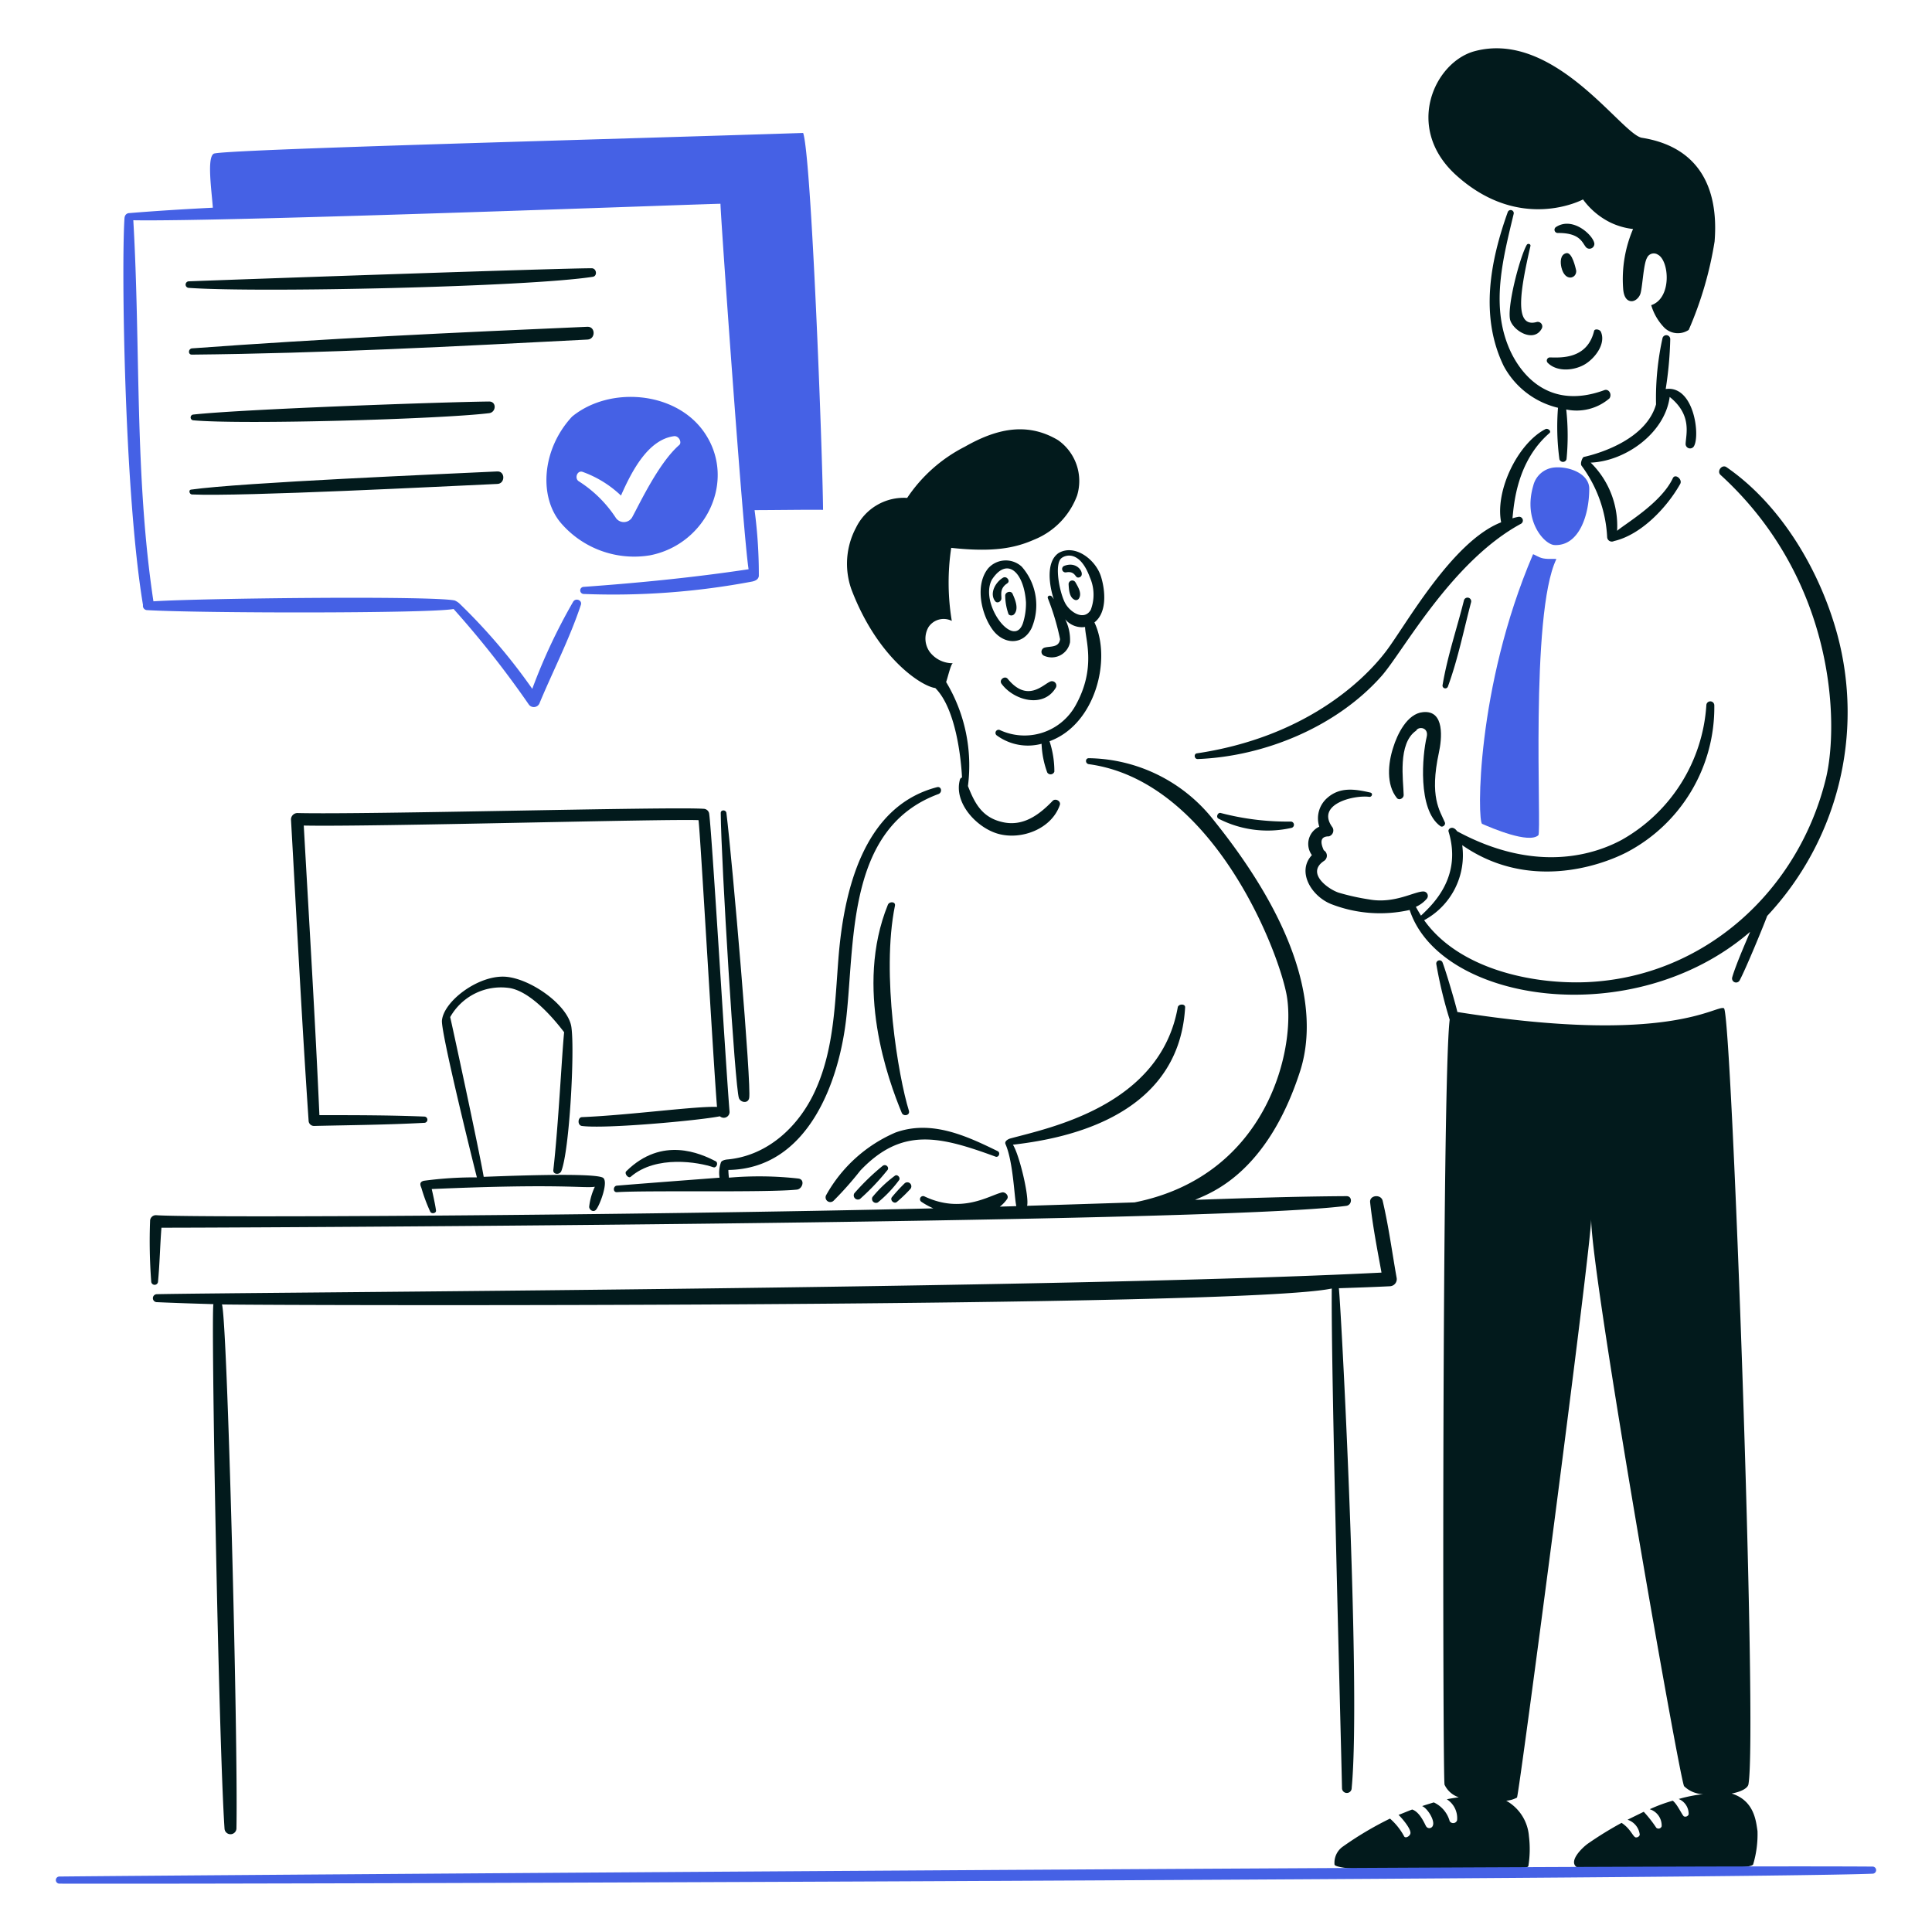 <?xml version="1.0" encoding="utf-8"?>
<svg xmlns="http://www.w3.org/2000/svg" viewBox="0 0 200 200" height="350" width="350">
  <path d="M149.574,85.137c-.521-1.227-1.619-2.618-.618-7.237.294-1.354.647-4.414-1.648-4.178-1.647.147-2.677,2.324-3.089,3.677-.53,1.619-.735,3.825.383,5.208.235.294.706.029.706-.294-.03-1.53-.647-5.355,1.294-6.679.235-.471,1.324-.353,1.089.647-.441,1.825-.971,7.532,1.412,9.238C149.309,85.7,149.687,85.4,149.574,85.137Z" fill="#021a1c"/>
  <path d="M166.079,40.388c-6.4,2.344-9.18-2.618-9.945-4.56-1.794-4.442-.5-9.238.559-13.68a.321.321,0,0,0-.617-.177c-1.795,5.031-2.913,10.768-.412,15.917a8.654,8.654,0,0,0,5.619,4.325,25.128,25.128,0,0,0,.147,5.325.383.383,0,0,0,.736,0,24.957,24.957,0,0,0-.03-5.149,5.217,5.217,0,0,0,4.472-1.147C166.9,40.83,166.551,40.215,166.079,40.388Z" fill="#021a1c"/>
  <path d="M160.224,37.564c1,1,2.854.794,3.942.088,1-.647,2.089-2.089,1.559-3.3-.117-.265-.647-.353-.706-.088-.706,2.913-3.412,2.765-4.56,2.736A.328.328,0,0,0,160.224,37.564Z" fill="#021a1c"/>
  <path d="M158.047,25.354c-.73,1.269-2.148,6.708-1.677,7.885.47,1.148,2.471,2.207,3.236.765a.471.471,0,0,0-.5-.677c-2.442.707-1.706-3.353-.677-7.855C158.488,25.266,158.165,25.149,158.047,25.354Z" fill="#021a1c"/>
  <path d="M162.136,26.208c-.646.15-.618.971-.5,1.471.366,1.554,1.613,1.148,1.53.323C163.107,27.767,162.755,26.064,162.136,26.208Z" fill="#021a1c"/>
  <path d="M161.254,24.119c2.56-.03,2.559,1.235,3.03,1.559a.508.508,0,0,0,.765-.441c-.059-.824-2.207-2.883-3.972-1.736A.335.335,0,0,0,161.254,24.119Z" fill="#021a1c"/>
  <path d="M172.433,40.271a38.11,38.11,0,0,0,.471-5.178.408.408,0,0,0-.794-.118,28.773,28.773,0,0,0-.677,6.884c-1,3.531-5.619,5.031-7.473,5.443-.147.03-.412.677-.235.912a13.506,13.506,0,0,1,2.648,7.414.486.486,0,0,0,.706.383c2.824-.648,5.5-3.5,6.855-5.914.265-.471-.53-1.118-.765-.588-1.206,2.559-4.884,4.678-5.767,5.442a9.175,9.175,0,0,0-2.735-7.06c3.618-.148,7.678-3.06,8.178-6.8,2.354,1.883,1.678,3.884,1.648,4.884a.465.465,0,0,0,.853.236C176.023,45.125,175.375,39.859,172.433,40.271Z" fill="#021a1c"/>
  <path d="M170.492,26.708a.763.763,0,0,1,1.118-.353c1.2.6,1.489,4.515-.677,5.237a5.622,5.622,0,0,0,1.383,2.353,2.007,2.007,0,0,0,2.5.206A37.786,37.786,0,0,0,177.494,25c.465-5.776-1.806-9.834-7.532-10.738-2.089-.353-9-11.15-17.27-8.973-4.177,1.088-7.385,7.943-1.942,12.856,6.65,6,13.122,2.5,13.122,2.5A7.767,7.767,0,0,0,166.7,23.03a7.3,7.3,0,0,0,2.354.677,13.192,13.192,0,0,0-1.03,6.119c.03.53.177,1.177.677,1.324.441.147.912-.235,1.089-.676C170.021,29.944,170.114,27.358,170.492,26.708Z" fill="#021a1c"/>
  <path d="M160.93,48.391a2.479,2.479,0,0,0-2.206,1.883c-1.089,3.677,1.176,6.119,2.206,6.149,2.5.117,3.589-3.031,3.589-5.855C164.49,49.009,162.4,48.263,160.93,48.391Z" fill="#4561e5"/>
  <path d="M159.253,86.461c-.976.906-4.825-.736-5.825-1.177-.5-.235-.648-14.063,5.266-27.891.029-.088.5.3,1.059.412s1.412,0,1.354.089C158.37,63.572,159.6,86.135,159.253,86.461Z" fill="#4561e5"/>
  <path d="M151.545,62.16c-.724,2.893-1.707,5.766-2.207,8.738a.289.289,0,1,0,.559.147c1.03-2.825,1.618-5.767,2.383-8.679A.382.382,0,1,0,151.545,62.16Z" fill="#021a1c"/>
  <path d="M160.4,44.831c.236-.205-.177-.53-.412-.412-2.854,1.471-5.237,6.355-4.59,9.65-5.119,2-9.915,10.738-11.945,13.386-2.265,2.972-8.326,8.856-19.565,10.533-.323.059-.264.588.089.588,6.943-.265,14.416-3.354,19.064-8.62,2.236-2.56,7.238-11.856,14.417-15.74a.387.387,0,0,0-.3-.706,4.212,4.212,0,0,0-.588.147C156.723,52.215,157,47.786,160.4,44.831Z" fill="#021a1c"/>
  <path d="M126.155,84.755a11.1,11.1,0,0,0,7.561.941.331.331,0,0,0-.088-.647,27.262,27.262,0,0,1-7.238-.883C126.067,84.049,125.83,84.611,126.155,84.755Z" fill="#021a1c"/>
  <path d="M190.2,65.69c-1.791-6.591-5.8-13.416-11.474-17.329-.472-.323-1.03.412-.619.8C190,60.012,190.38,74.869,189.027,80.548c-2.825,11.65-12.592,20.594-24.772,21.124-5.767.235-13.269-1.413-16.829-6.414a7.636,7.636,0,0,0,3.942-7.767c6.767,4.707,14.181,2.206,17.035.735a16.935,16.935,0,0,0,9.061-15.21.412.412,0,0,0-.824,0A17.279,17.279,0,0,1,167.9,86.932c-2.56,1.383-8.679,3.648-17.064-.883-.442-.647-.971-.265-.883.03,1.442,4.736-1.677,7.59-2.854,8.708-.176-.294-.353-.588-.529-.912a3.166,3.166,0,0,0,1.118-.824.457.457,0,0,0-.324-.765c-.912-.029-3,1.3-5.619.824a23.612,23.612,0,0,1-3.178-.706c-1.059-.353-3.383-2-1.529-3.266a.649.649,0,0,0,0-1.118c-.442-.971-.266-1.441.529-1.441a.633.633,0,0,0,.382-.912c-1.794-2.413,2.178-3.384,3.8-3.178.265.03.412-.353.118-.441-1.56-.353-3.119-.618-4.443.53a2.806,2.806,0,0,0-.853,3,1.965,1.965,0,0,0-.765,2.943c-1.589,1.706-.059,4.236,1.971,5.06a13.94,13.94,0,0,0,8.15.618c3.145,9.584,23.143,12.7,35.245,2.265-.058.177-1.441,3.266-1.853,4.707a.418.418,0,0,0,.765.324c.647-1.206,2.5-5.708,2.854-6.678A30.865,30.865,0,0,0,190.2,65.69Z" fill="#021a1c"/>
  <path d="M181.936,189.551c-.15-.941-.294-3.148-2.677-3.884.942-.176,1.647-.529,1.736-.941.971-5.119-1.736-79.936-2.53-80.348s-5.561,3.884-27.6.383c-.147-.707-1.147-4.119-1.53-5.12a.336.336,0,0,0-.647.177,45.446,45.446,0,0,0,1.383,5.737c-.8,6.3-.736,78.759-.53,79.2a2.485,2.485,0,0,0,1.471,1.3c-.412.059-.823.117-1.236.206a2.308,2.308,0,0,1,1.06,2.177.425.425,0,0,1-.765.088,3.023,3.023,0,0,0-1.648-1.942c-.176.059-.97.294-1.206.383.53.205,1.324,1.441,1.118,2a.387.387,0,0,1-.706.089c-.118-.177-.618-1.471-1.442-1.736-.471.176-.941.382-1.412.559.118.088,1.265,1.324,1.236,1.883-.029.323-.559.618-.677.294a6.548,6.548,0,0,0-1.442-1.795,34.873,34.873,0,0,0-4.942,2.942,2.049,2.049,0,0,0-.8,1.824c.236.942,19.918.971,20.065.148a10.85,10.85,0,0,0,.059-3.09,4.608,4.608,0,0,0-2.353-3.677,2.732,2.732,0,0,0,1.117-.324c.207-.206,7.679-57.017,7.679-59.9,0,5.913,9.179,58.106,9.621,58.723a2.934,2.934,0,0,0,1.971.824,14.824,14.824,0,0,0-2.53.5,1.674,1.674,0,0,1,1.03,1.589.367.367,0,0,1-.5.206c-.207-.177-.677-1.265-1.148-1.618a16.435,16.435,0,0,0-2.383.882,1.768,1.768,0,0,1,1.236,1.766.342.342,0,0,1-.56.147,12.664,12.664,0,0,0-1.294-1.648c-.177.088-1.265.618-1.677.824a1.844,1.844,0,0,1,1.265,1.559.385.385,0,0,1-.441.265c-.294-.118-.53-.912-1.442-1.5a37.029,37.029,0,0,0-3.442,2.118c-.53.353-2.177,1.883-1.147,2.5.206.117,17.887.559,18.211-.324A10.846,10.846,0,0,0,181.936,189.551Z" fill="#021a1c"/>
  <path d="M103.3,119.177c-3.3-1.618-6.884-3.266-10.591-1.942a14.988,14.988,0,0,0-7.179,6.472.487.487,0,0,0,.765.589,34.8,34.8,0,0,0,2.765-3.119c4.313-4.539,8.227-3.552,14-1.441C103.383,119.853,103.589,119.353,103.3,119.177Z" fill="#021a1c"/>
  <path d="M91.35,120.707a24.144,24.144,0,0,0-2.912,2.824.43.43,0,0,0,.588.588,24.21,24.21,0,0,0,2.8-2.942C92.145,120.883,91.7,120.412,91.35,120.707Z" fill="#021a1c"/>
  <path d="M92.645,121.707a12.935,12.935,0,0,0-2.324,2.206.412.412,0,0,0,.559.559,12.8,12.8,0,0,0,2.206-2.324C93.233,121.884,92.881,121.531,92.645,121.707Z" fill="#021a1c"/>
  <path d="M93.645,122.5a18.262,18.262,0,0,0-1.324,1.442c-.206.294.206.706.5.5a14.737,14.737,0,0,0,1.413-1.353A.417.417,0,0,0,93.645,122.5Z" fill="#021a1c"/>
  <path d="M94.086,114.97C93,111.479,91.2,100.848,92.645,93.757c.088-.441-.589-.47-.736-.088-3.471,8.561.03,18.123,1.442,21.536C93.527,115.617,94.242,115.467,94.086,114.97Z" fill="#021a1c"/>
  <path d="M110.621,60.483c.033.5.059,1.324.588,1.588a.352.352,0,0,0,.5-.147c.3-.529-.117-1.177-.382-1.647A.38.38,0,0,0,110.621,60.483Z" fill="#021a1c"/>
  <path d="M110.386,59.247c.852-.147.912.471,1.147.529a.376.376,0,0,0,.412-.176c.235-.471-.559-1.53-1.824-1A.354.354,0,0,0,110.386,59.247Z" fill="#021a1c"/>
  <path d="M104.06,61.689a5.749,5.749,0,0,0,.353,1.912.409.409,0,0,0,.559,0c.529-.559.118-1.53-.147-2.118C104.678,61.1,104.027,61.277,104.06,61.689Z" fill="#021a1c"/>
  <path d="M103.825,59.806c-.759.452-1.442,1.618-.8,2.442.206.235.53.059.618-.177.118-.264-.294-1.088.618-1.677C104.649,60.159,104.211,59.576,103.825,59.806Z" fill="#021a1c"/>
  <path d="M105.767,58.658a2.438,2.438,0,0,0-3.472.177c-1.383,1.706-.736,4.707.441,6.325,1.118,1.56,3.148,1.707,4.06-.147A6.043,6.043,0,0,0,105.767,58.658Zm.117,5.885c-.97,2.7-4.521-2.06-3.207-4.531,1.589-2.442,3.325-.765,3.531,2.324A6.663,6.663,0,0,1,105.884,64.543Z" fill="#021a1c"/>
  <path d="M113.975,59.688c-.551-1.768-2.707-3.413-4.384-2.442-1.383.942-.941,3.472-.5,4.8a2.492,2.492,0,0,0-.206-.294c-.147-.177-.5-.089-.412.176a25.672,25.672,0,0,1,1.265,4.237c-.117.912-1.029.706-1.618.882a.45.45,0,0,0,0,.854,1.931,1.931,0,0,0,2.648-1.413,4.782,4.782,0,0,0-.5-2.383,2.25,2.25,0,0,0,2.059.8c.029,1.324,1.177,4.266-1,8.149a6.045,6.045,0,0,1-7.8,2.53.323.323,0,0,0-.323.559,5.461,5.461,0,0,0,4.619.854,9.661,9.661,0,0,0,.588,2.971.41.41,0,0,0,.736-.088,9.955,9.955,0,0,0-.5-3.148c4.772-1.747,6.446-8.518,4.648-12.3C114.622,63.4,114.423,61.128,113.975,59.688Zm-3.648,2.854c-.609-1-1.238-4.137-.442-4.766.442-.353,1.913-.794,2.942,2a4.422,4.422,0,0,1,.089,3.353C112.268,64.248,110.9,63.477,110.327,62.542Z" fill="#021a1c"/>
  <path d="M103.677,70.78c1.251,1.717,4.325,2.589,5.62.412a.455.455,0,0,0-.618-.618c-.765.353-2.354,2.148-4.354-.294C104.03,69.9,103.38,70.371,103.677,70.78Z" fill="#021a1c"/>
  <path d="M109.532,45.566c-3.285-1.958-6.5-1.118-9.65.677a15.741,15.741,0,0,0-5.972,5.3,5.508,5.508,0,0,0-5.3,3.089,7.943,7.943,0,0,0-.471,6.384c2.707,7.12,7.267,10.033,8.68,10.209C99,73.4,99.5,78.723,99.588,80.489a.312.312,0,0,0-.206.176c-.706,2.442,1.736,5.031,3.943,5.649,2.412.677,5.531-.5,6.384-2.972.147-.412-.442-.735-.736-.441-1.412,1.471-3.118,2.736-5.3,2.177-2.06-.5-2.8-2-3.472-3.707A16.759,16.759,0,0,0,97.941,70.6c.147-.353.5-1.942.706-1.942a2.967,2.967,0,0,1-2.383-1.147,2.369,2.369,0,0,1-.148-2.589,1.876,1.876,0,0,1,2.413-.647,24.152,24.152,0,0,1-.059-7.561c4.354.47,6.59.029,8.591-.853A7.881,7.881,0,0,0,111.5,51.3,5.166,5.166,0,0,0,109.532,45.566Z" fill="#021a1c"/>
  <path d="M74.08,120.206c-1.568-.8-5.531-2.618-9.238,1.03-.264.235.206.794.442.589,2.648-2.3,7.09-1.5,8.532-1C74.169,120.971,74.408,120.375,74.08,120.206Z" fill="#021a1c"/>
  <path d="M139.394,123.825c-5.237.03-10.444.206-15.681.383,1.412-.647,7.414-2.56,10.886-13.357,1.441-4.531,1.441-13-8.915-25.891a16.725,16.725,0,0,0-12.974-6.472c-.383,0-.383.559,0,.618,12.562,1.706,19.388,18.564,20.447,23.713,1.089,5.325-1.706,18.858-15.711,21.653-2.706.089-10.12.324-11.121.353.236-.97-.823-5.354-1.471-6.325,4.472-.529,17.153-2.442,17.829-14.21.03-.412-.706-.383-.765,0-1.824,10.209-13.357,12.474-17.328,13.563-.118.029-.648.235-.5.588.8,1.824.912,5.531,1.118,6.414-.559.03-1.147.03-1.706.059a3.647,3.647,0,0,0,.736-.765c.264-.353-.177-.8-.53-.706-1.324.323-4.148,2.236-8,.412a.323.323,0,0,0-.324.558,7.891,7.891,0,0,0,1.236.677c-31.875.748-76.8.995-80.466.706a.6.6,0,0,0-.618.618,55.118,55.118,0,0,0,.118,6.237.353.353,0,0,0,.706,0c.177-1.853.206-3.707.353-5.56.677.029,108.709-.383,122.684-2.266C139.983,124.708,140.012,123.822,139.394,123.825Z" fill="#021a1c"/>
  <path d="M144.572,132.24c-.469-2.644-.824-5.326-1.441-7.944-.177-.706-1.383-.588-1.295.177.265,2.441.735,4.854,1.177,7.266-32.863,1.677-117.418,2.03-126.774,2.236a.412.412,0,0,0,0,.824c1.942.088,3.884.147,5.855.206-.265.942.53,45.16,1.148,54.281a.618.618,0,0,0,1.235,0c.177-9.238-.941-52.6-1.5-54.251,6.149.117,105.561.352,114.887-1.648-.088,8.62.971,47.161,1.06,51.721a.5.5,0,0,0,1,0c1.048-10.861-1.353-54.669-1.353-51.75,1.765-.059,3.53-.118,5.324-.206A.74.74,0,0,0,144.572,132.24Z" fill="#021a1c"/>
  <path d="M6.148,194.994c24.42.073,173.964-.5,187.7-1.03a.368.368,0,0,0,0-.736c-24.331-.176-173.9.883-187.7,1.03A.368.368,0,0,0,6.148,194.994Z" fill="#4561e5"/>
  <path d="M72.874,44.713c-2.959-4.224-9.767-4.766-13.651-1.589-3.148,3.384-3.472,8.356-1.118,11.063a10,10,0,0,0,9.179,3.3C73.15,56.35,76.315,49.623,72.874,44.713Zm-2.559,1.354c-2.145,1.862-4.149,6.178-4.884,7.5a1,1,0,0,1-1.707,0,12.757,12.757,0,0,0-3.795-3.737c-.5-.294-.176-1.206.412-.971A11.3,11.3,0,0,1,64.283,51.3c1.118-2.53,2.8-5.795,5.5-6.148C70.285,45.1,70.614,45.807,70.315,46.067Z" fill="#4561e5"/>
  <path d="M83.142,13.763c-20.506.676-60.224,1.706-61.018,2.148-.706.411-.236,3.677-.089,5.589-2.883.148-5.8.324-8.649.559-.03,0-.471,0-.5.559-.324,4.825-.03,28.274,1.912,39.983v.059a.443.443,0,0,0,.441.5c5.355.324,29.333.353,31.716-.118A100.511,100.511,0,0,1,54.722,72.9a.639.639,0,0,0,1.147-.147c1.412-3.383,3.119-6.678,4.266-10.15.147-.471-.53-.736-.794-.324A58.847,58.847,0,0,0,55.1,71.309a60.415,60.415,0,0,0-7.561-8.855,1.819,1.819,0,0,0-.471-.294c-2.412-.5-26.066-.236-31.186.088C13.915,49.156,14.563,35.975,13.8,22.8c9.738.176,60.312-1.736,60.783-1.706,0,1.115,2.368,34.6,2.912,37.834-5.678.854-11.356,1.413-17.064,1.824a.368.368,0,0,0,0,.736,77.46,77.46,0,0,0,17.476-1.295c.088-.029.588-.117.647-.559a50.316,50.316,0,0,0-.441-6.825c1.971,0,5.943-.059,7.09-.029C85.143,46.714,84,16.264,83.142,13.763Z" fill="#4561e5"/>
  <path d="M19.535,29.8c7.035.514,35.069-.088,41.836-1.147.5-.089.382-.883-.118-.883-3.472,0-34.775,1.089-41.718,1.353A.339.339,0,0,0,19.535,29.8Z" fill="#021a1c"/>
  <path d="M19.858,36.711c13.653-.133,27.3-.853,40.954-1.559.853-.03.853-1.354,0-1.324-13.651.588-27.332,1.235-40.954,2.236C19.476,36.122,19.446,36.715,19.858,36.711Z" fill="#021a1c"/>
  <path d="M19.976,43.507c5.04.474,25.625-.118,30.656-.736.736-.088.8-1.206,0-1.206-5.089.059-25.6.794-30.656,1.353A.3.3,0,0,0,19.976,43.507Z" fill="#021a1c"/>
  <path d="M19.858,51.186c5.267.235,26.361-.854,31.627-1.089.824-.029.824-1.324,0-1.294-5.383.264-26.566,1.147-31.715,1.883C19.505,50.715,19.594,51.156,19.858,51.186Z" fill="#021a1c"/>
  <path d="M73.4,84.166a.6.6,0,0,0-.589-.441c-3.442-.235-34.892.618-42.042.441a.673.673,0,0,0-.647.647c.589,10.386,1.118,20.8,1.824,31.186a.559.559,0,0,0,.559.559c3.8-.088,7.591-.117,11.415-.323a.324.324,0,0,0,0-.648c-3.618-.147-7.237-.147-10.856-.147-.441-10-1.059-19.976-1.618-29.979,6.943.147,37.511-.706,40.865-.559.177,1.206,1.53,25.007,1.913,29.685-2.236-.088-9.033.853-14,1.059-.411.03-.47.824,0,.912,2.383.324,12.092-.559,14.3-1a.6.6,0,0,0,1-.471C75.11,110.086,73.645,85.283,73.4,84.166Z" fill="#021a1c"/>
  <path d="M74.61,84.166c.044,5,1.471,28.391,1.883,29.509.176.471.941.588,1.059,0,.265-1.177-1.736-24.537-2.354-29.509C75.169,83.813,74.607,83.784,74.61,84.166Z" fill="#021a1c"/>
  <path d="M62.342,121.883c-1.324-.529-11.268-.088-12.269-.058-.47-2.766-3.442-16.505-3.471-16.535a6.04,6.04,0,0,1,6.207-3c2.678.5,5.531,4.531,5.59,4.56-.235,2.3-.588,9.621-1.118,14.269-.059.471.648.53.824.118.853-2.148,1.383-12.3,1.059-14.8-.206-2.266-4.148-5.12-6.825-5.326-2.825-.2-6.443,2.56-6.591,4.56-.058,1.354,2.943,13.564,3.619,16.211a39.325,39.325,0,0,0-5.5.353c-.559.148-.3.559-.236.765a17.305,17.305,0,0,0,.912,2.442c.147.265.647.147.589-.147-.059-.529-.383-1.971-.442-2.206,13.5-.589,15.711-.059,16.888-.236a6.574,6.574,0,0,0-.589,2.089c.03.324.442.588.706.294C62.077,124.826,63.107,122.119,62.342,121.883Z" fill="#021a1c"/>
  <path d="M97,81.489c-7.723,2-9.679,10.974-10.209,17.77-.353,4.5-.441,9.209-2.3,13.416-1.647,3.8-4.942,6.972-9.208,7.355-.03,0-.559.059-.648.294a3.213,3.213,0,0,0-.147,1.589c-.353.029-7.443.559-10.621.824-.411.029-.441.706,0,.677,3.09-.207,15.564.058,18.624-.266.588-.058.882-1.058.147-1.147a36.454,36.454,0,0,0-7.179-.088,7.33,7.33,0,0,1-.059-.8c8.238-.117,11.533-9.149,12.239-16.034.853-8.12.147-19.447,9.533-22.889C97.587,81.989,97.441,81.374,97,81.489Z" fill="#021a1c"/>
</svg>